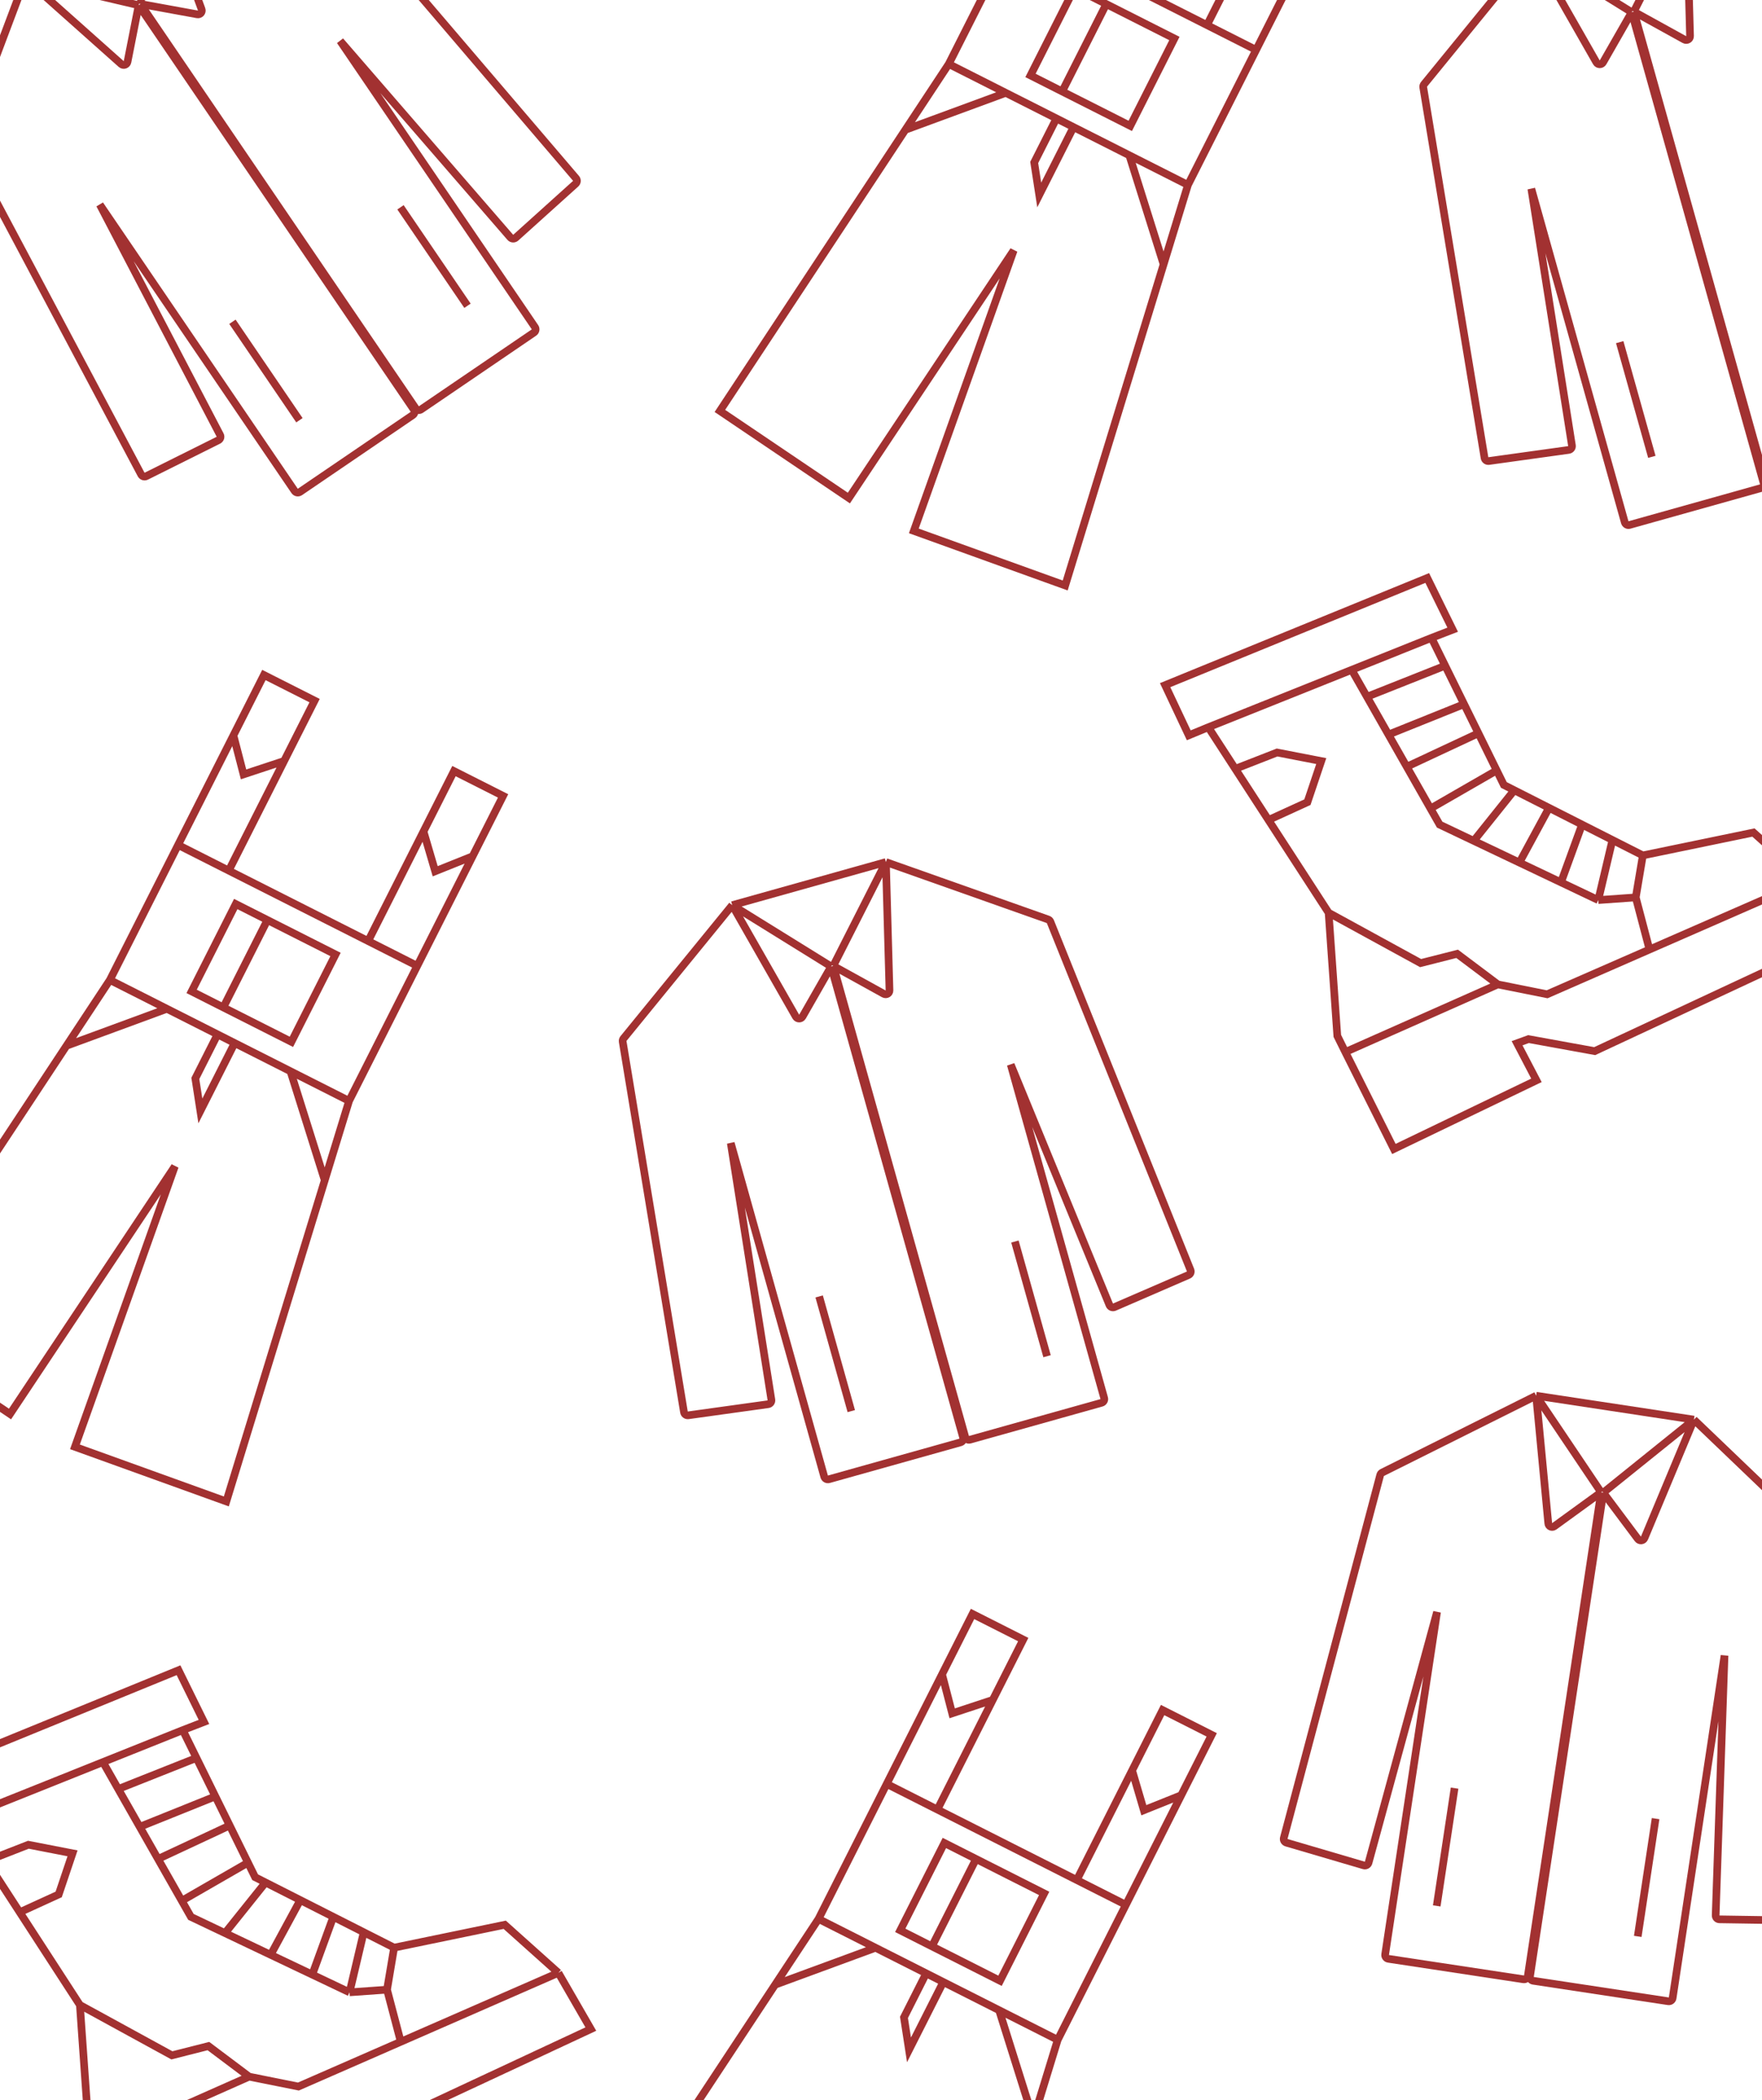 <?xml version="1.0" encoding="UTF-8"?> <svg xmlns="http://www.w3.org/2000/svg" width="460" height="548" viewBox="0 0 460 548" fill="none"><rect x="0" y="0" width="460" height="548" fill="#333333" stroke="none"/> <g clip-path="url(#clip0_138_4659)"> <rect width="460" height="548" fill="white"></rect> <path d="M36.208 1.361L6.63 -5.575M36.208 1.361L108.054 106.897C108.365 107.354 108.246 107.976 107.79 108.287L78.305 128.359C77.849 128.67 77.226 128.552 76.916 128.095L26.058 53.388L57.459 113.503C57.718 113.999 57.52 114.611 57.019 114.861L38.182 124.25C37.697 124.492 37.107 124.303 36.853 123.824L-9.132 37.282C-9.267 37.028 -9.286 36.729 -9.185 36.46L6.63 -5.575M36.208 1.361L33.285 16.151C33.136 16.91 32.217 17.219 31.639 16.704L6.63 -5.575M6.63 -5.575L41.071 -29.021M60.679 83.961L78.169 109.652M36.679 1.039L41.071 -29.021M36.679 1.039L108.526 106.576C108.836 107.033 109.458 107.151 109.915 106.84L139.4 86.767C139.856 86.457 139.974 85.835 139.664 85.378L88.806 10.671L133.221 61.926C133.588 62.349 134.23 62.389 134.646 62.015L150.287 47.932C150.69 47.569 150.731 46.952 150.379 46.539L86.722 -27.973C86.536 -28.192 86.264 -28.319 85.978 -28.324L41.071 -29.021M36.679 1.039L51.511 3.744C52.273 3.882 52.896 3.141 52.629 2.415L41.071 -29.021M104.556 54.091L122.046 79.783" stroke="#A23131" stroke-width="2"></path> <path d="M216.987 252.187L191.163 236.185M216.987 252.187L251.446 375.119C251.595 375.651 251.284 376.203 250.753 376.352L216.408 385.979C215.876 386.128 215.324 385.818 215.175 385.286L190.782 298.265L201.384 365.253C201.472 365.806 201.088 366.323 200.534 366.4L179.687 369.295C179.15 369.37 178.652 369.003 178.563 368.468L162.562 271.782C162.515 271.499 162.592 271.209 162.773 270.986L191.163 236.185M216.987 252.187L209.502 265.274C209.118 265.946 208.15 265.946 207.766 265.273L191.163 236.185M191.163 236.185L231.28 224.94M213.853 338.278L222.242 368.205M217.536 252.033L231.28 224.94M217.536 252.033L251.995 374.965C252.144 375.497 252.696 375.807 253.228 375.658L287.573 366.031C288.105 365.882 288.415 365.33 288.266 364.798L263.873 277.777L289.635 340.516C289.848 341.034 290.444 341.276 290.957 341.054L310.271 332.691C310.769 332.476 311.004 331.903 310.802 331.401L274.217 240.484C274.109 240.218 273.893 240.01 273.622 239.915L231.28 224.94M217.536 252.033L230.732 259.323C231.41 259.697 232.237 259.194 232.216 258.42L231.28 224.94M264.962 323.952L273.35 353.879" stroke="#A23131" stroke-width="2"></path> <path d="M303.777 68.977L278.088 152.769L238.568 138.524L264.646 65.335L221.614 129.958L187.941 107.222L236.357 33.873M303.777 68.977L310.13 48.255M303.777 68.977L294.83 40.524M310.13 48.255L327.93 13.025M310.13 48.255L294.83 40.524M247.689 16.706L265.489 -18.524M247.689 16.706L262.576 24.228M247.689 16.706L236.357 33.873M265.489 -18.524L278.721 -11.838M265.489 -18.524L279.938 -47.122M327.93 13.025L315.111 6.548M327.93 13.025L342.379 -15.574M315.111 6.548L278.721 -11.838M315.111 6.548L329.56 -22.051M278.721 -11.838L293.171 -40.436M288.813 1.065L306.594 10.049L295.077 32.845L277.295 23.861M288.813 1.065L280.542 -3.114L269.025 19.682L277.295 23.861M288.813 1.065L277.295 23.861M262.576 24.228L236.357 33.873M262.576 24.228L294.83 40.524M279.938 -47.122L287.896 -62.872L301.128 -56.186L293.171 -40.436M279.938 -47.122L282.581 -36.942L293.171 -40.436M329.56 -22.051L337.518 -37.8L350.337 -31.324L342.379 -15.574M329.56 -22.051L332.617 -11.662L342.379 -15.574M275.867 30.766L269.995 42.39L271.311 50.871L280.33 33.021" stroke="#A23131" stroke-width="2"></path> <path d="M84.777 307.977L59.088 391.769L19.568 377.524L45.646 304.335L2.614 368.958L-31.059 346.222L17.357 272.873M84.777 307.977L91.13 287.255M84.777 307.977L75.83 279.524M91.13 287.255L108.93 252.025M91.13 287.255L75.83 279.524M28.689 255.706L46.489 220.476M28.689 255.706L43.576 263.228M28.689 255.706L17.357 272.873M46.489 220.476L59.721 227.162M46.489 220.476L60.938 191.878M108.93 252.025L96.111 245.548M108.93 252.025L123.379 223.426M96.111 245.548L59.721 227.162M96.111 245.548L110.56 216.949M59.721 227.162L74.171 198.564M69.813 240.065L87.594 249.049L76.077 271.845L58.295 262.861M69.813 240.065L61.542 235.886L50.025 258.682L58.295 262.861M69.813 240.065L58.295 262.861M43.576 263.228L17.357 272.873M43.576 263.228L75.83 279.524M60.938 191.878L68.896 176.128L82.128 182.814L74.171 198.564M60.938 191.878L63.581 202.058L74.171 198.564M110.56 216.949L118.518 201.2L131.337 207.676L123.379 223.426M110.56 216.949L113.617 227.338L123.379 223.426M56.867 269.766L50.995 281.39L52.311 289.871L61.33 272.021" stroke="#A23131" stroke-width="2"></path> <path d="M269.777 552.977L244.088 636.769L204.568 622.524L230.646 549.335L187.614 613.958L153.941 591.222L202.357 517.873M269.777 552.977L276.13 532.255M269.777 552.977L260.83 524.524M276.13 532.255L293.93 497.025M276.13 532.255L260.83 524.524M213.689 500.706L231.489 465.476M213.689 500.706L228.576 508.228M213.689 500.706L202.357 517.873M231.489 465.476L244.721 472.162M231.489 465.476L245.938 436.878M293.93 497.025L281.111 490.548M293.93 497.025L308.379 468.426M281.111 490.548L244.721 472.162M281.111 490.548L295.56 461.949M244.721 472.162L259.171 443.564M254.813 485.065L272.594 494.049L261.077 516.845L243.295 507.861M254.813 485.065L246.542 480.886L235.025 503.682L243.295 507.861M254.813 485.065L243.295 507.861M228.576 508.228L202.357 517.873M228.576 508.228L260.83 524.524M245.938 436.878L253.896 421.128L267.128 427.814L259.171 443.564M245.938 436.878L248.581 447.058L259.171 443.564M295.56 461.949L303.518 446.2L316.337 452.676L308.379 468.426M295.56 461.949L298.617 472.338L308.379 468.426M241.867 514.766L235.995 526.39L237.311 534.871L246.33 517.021" stroke="#A23131" stroke-width="2"></path> <path d="M428.89 223.2L457.768 217.231L471.774 229.769M428.89 223.2L427.041 234.163M428.89 223.2L420.953 219.179M346.858 238.162L349.129 270.294L351.217 274.51M346.858 238.162L370.876 251.301L380.414 248.882L391.036 256.858M346.858 238.162L331.153 213.962M315.449 189.762L352.873 174.784M315.449 189.762L310.35 191.868L304.177 178.777L372.607 150.812L379.246 164.306L373.712 166.443M315.449 189.762L322.489 200.611M352.873 174.784L373.712 166.443M352.873 174.784L356.868 181.807M373.712 166.443L377.287 173.703M427.041 234.163L417.25 234.855M427.041 234.163L430.626 247.757M471.774 229.769L480.245 244.443L416.32 274.272L399.042 271.129L396.058 272.213L401.115 281.892L363.897 299.797L351.217 274.51M471.774 229.769L430.626 247.757M391.036 256.858L403.901 259.44L430.626 247.757M391.036 256.858L351.217 274.51M356.868 181.807L377.287 173.703M356.868 181.807L362.481 191.674M377.287 173.703L382.225 183.733M362.481 191.674L382.225 183.733M362.481 191.674L367.254 200.065M382.225 183.733L385.962 191.324M367.254 200.065L385.962 191.324M367.254 200.065L373.458 210.972M385.962 191.324L390.737 201.023M373.458 210.972L375.845 215.167L384.746 219.399M373.458 210.972L390.737 201.023M390.737 201.023L392.606 204.818L395.327 206.197M384.746 219.399L395.327 206.197M384.746 219.399L396.661 225.065M395.327 206.197L404.398 210.792M396.661 225.065L404.398 210.792M396.661 225.065L407.521 230.229M404.398 210.792L413.015 215.158M407.521 230.229L413.015 215.158M407.521 230.229L417.25 234.855M413.015 215.158L420.953 219.179M417.25 234.855L420.953 219.179M322.489 200.611L333.407 196.348L344.935 198.588L341.321 209.316L331.153 213.962M322.489 200.611L331.153 213.962" stroke="#A23131" stroke-width="2"></path> <path d="M102.89 508.2L131.768 502.231L145.774 514.769M102.89 508.2L101.041 519.163M102.89 508.2L94.953 504.179M20.858 523.162L23.13 555.294L25.216 559.51M20.858 523.162L44.876 536.301L54.414 533.882L65.036 541.858M20.858 523.162L5.153 498.962M-10.551 474.762L26.873 459.784M-10.551 474.762L-15.65 476.868L-21.823 463.777L46.607 435.812L53.246 449.306L47.712 451.443M-10.551 474.762L-3.511 485.611M26.873 459.784L47.712 451.443M26.873 459.784L30.868 466.807M47.712 451.443L51.287 458.703M101.041 519.163L91.25 519.855M101.041 519.163L104.626 532.757M145.774 514.769L154.245 529.443L90.32 559.272L73.042 556.129L70.058 557.213L75.115 566.892L37.897 584.797L25.216 559.51M145.774 514.769L104.626 532.757M65.036 541.858L77.901 544.44L104.626 532.757M65.036 541.858L25.216 559.51M30.868 466.807L51.287 458.703M30.868 466.807L36.481 476.674M51.287 458.703L56.225 468.733M36.481 476.674L56.225 468.733M36.481 476.674L41.254 485.065M56.225 468.733L59.962 476.324M41.254 485.065L59.962 476.324M41.254 485.065L47.458 495.972M59.962 476.324L64.737 486.023M47.458 495.972L49.844 500.167L58.746 504.399M47.458 495.972L64.737 486.023M64.737 486.023L66.606 489.818L69.327 491.197M58.746 504.399L69.327 491.197M58.746 504.399L70.661 510.065M69.327 491.197L78.398 495.792M70.661 510.065L78.398 495.792M70.661 510.065L81.521 515.229M78.398 495.792L87.016 500.158M81.521 515.229L87.016 500.158M81.521 515.229L91.25 519.855M87.016 500.158L94.953 504.179M91.25 519.855L94.953 504.179M-3.511 485.611L7.407 481.348L18.935 483.588L15.32 494.316L5.153 498.962M-3.511 485.611L5.153 498.962" stroke="#A23131" stroke-width="2"></path> <path d="M417.995 389.388L401.033 364.184M417.995 389.388L398.863 515.617C398.78 516.163 398.271 516.539 397.725 516.456L362.459 511.111C361.913 511.028 361.537 510.519 361.62 509.973L375.163 420.618L357.285 486.041C357.137 486.581 356.575 486.895 356.038 486.737L335.845 480.805C335.325 480.652 335.021 480.113 335.16 479.589L360.326 384.874C360.4 384.596 360.589 384.364 360.846 384.236L401.033 364.184M417.995 389.388L405.792 398.241C405.165 398.696 404.282 398.297 404.209 397.526L401.033 364.184M401.033 364.184L442.227 370.428M379.742 466.578L375.084 497.307M418.559 389.473L442.227 370.428M418.559 389.473L399.427 515.703C399.345 516.249 399.72 516.759 400.266 516.841L435.532 522.186C436.078 522.269 436.588 521.894 436.671 521.347L450.214 431.993L447.902 499.776C447.883 500.335 448.327 500.801 448.887 500.809L469.931 501.128C470.473 501.136 470.923 500.71 470.945 500.169L474.975 402.25C474.987 401.963 474.875 401.685 474.668 401.487L442.227 370.428M418.559 389.473L427.591 401.545C428.054 402.165 429.016 402.046 429.314 401.332L442.227 370.428M432.221 474.532L427.564 505.261" stroke="#A23131" stroke-width="2"></path> <path d="M425.987 3.187L400.163 -12.815M425.987 3.187L460.446 126.119C460.595 126.651 460.284 127.203 459.753 127.352L425.408 136.979C424.876 137.128 424.324 136.818 424.175 136.286L399.782 49.265L410.384 116.253C410.472 116.806 410.088 117.323 409.534 117.4L388.687 120.295C388.15 120.37 387.652 120.003 387.563 119.468L371.562 22.782C371.515 22.499 371.592 22.209 371.773 21.986L400.163 -12.815M425.987 3.187L418.502 16.274C418.118 16.946 417.15 16.945 416.766 16.273L400.163 -12.815M400.163 -12.815L440.28 -24.06M422.853 89.278L431.242 119.205M426.536 3.033L440.28 -24.06M426.536 3.033L460.995 125.965C461.144 126.497 461.696 126.807 462.228 126.658L496.573 117.031C497.105 116.882 497.415 116.33 497.266 115.798L472.873 28.777L498.635 91.516C498.848 92.034 499.444 92.276 499.957 92.054L519.271 83.692C519.769 83.476 520.004 82.903 519.802 82.4L483.217 -8.516C483.109 -8.782 482.893 -8.99 482.622 -9.085L440.28 -24.06M426.536 3.033L439.732 10.323C440.41 10.697 441.237 10.194 441.216 9.42L440.28 -24.06M473.962 74.952L482.35 104.879" stroke="#A23131" stroke-width="2"></path> </g> <defs> <clipPath id="clip0_138_4659"> <rect width="460" height="548" fill="white"></rect> </clipPath> </defs> </svg> 